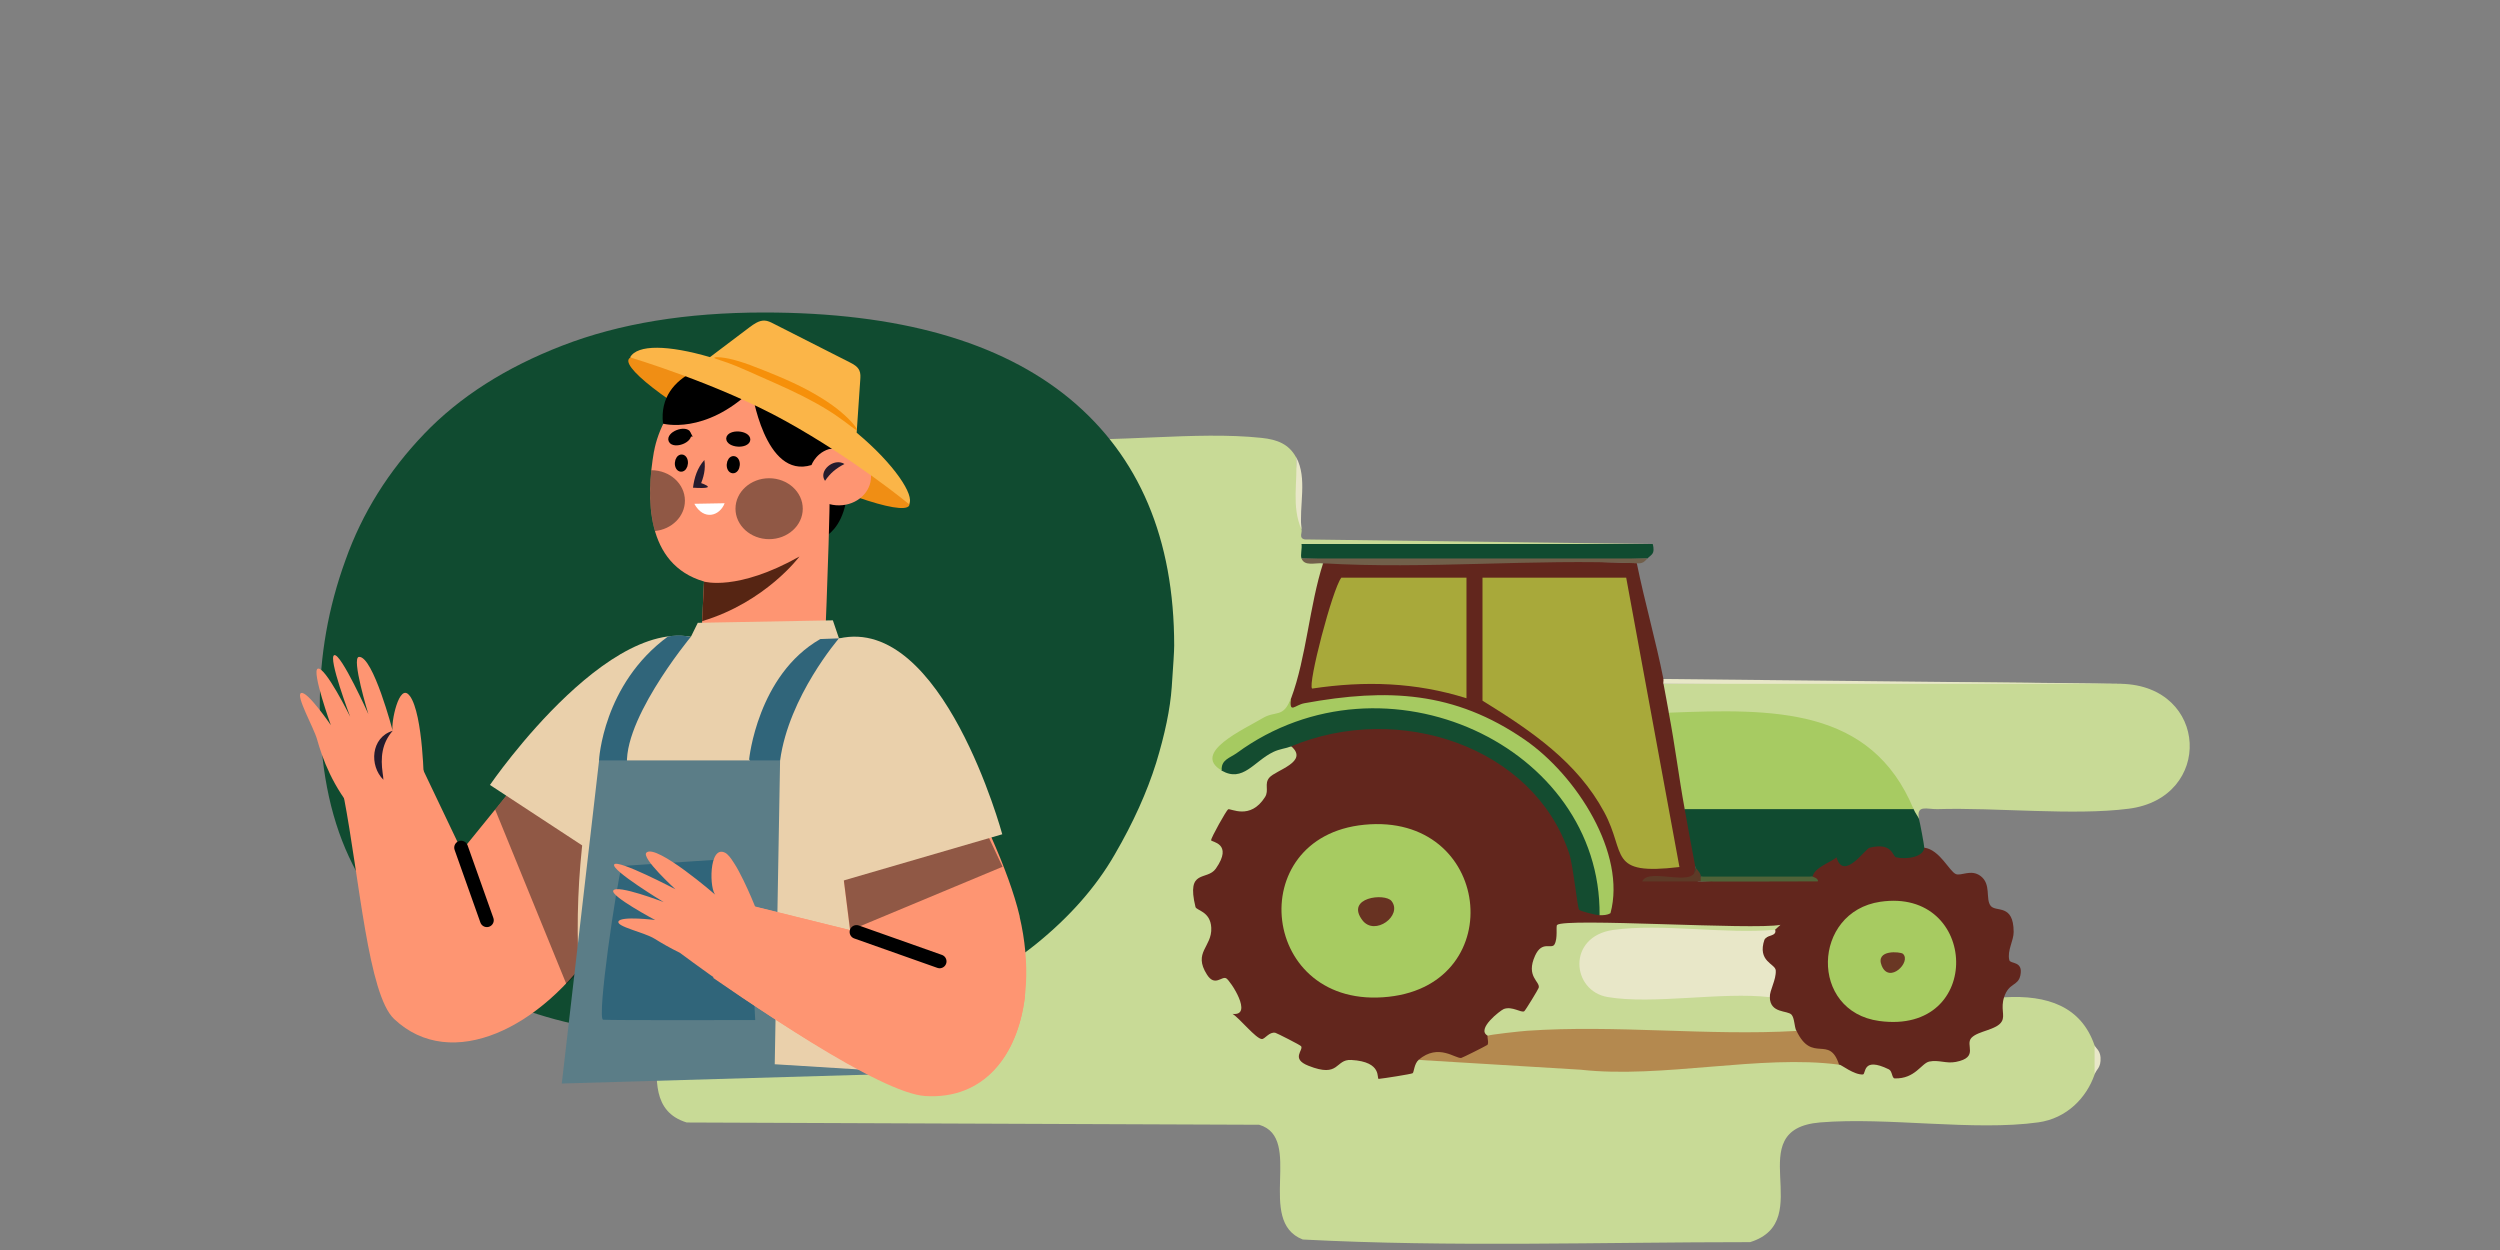 <svg width="200" height="100" viewBox="0 0 200 100" fill="none" xmlns="http://www.w3.org/2000/svg">
<rect x="0" y="0" width="200" height="100" fill="#808080" stroke="none"/>
<path d="M103.692 36.578L104.119 42.364C104.205 42.558 103.863 43.061 104.388 43.154L132.225 43.525C132.243 43.945 132.017 44.127 131.584 44.105H105.236L104.119 44.685C104.699 44.829 105.267 44.962 105.822 45.072L106.383 46.15C106.218 47.609 104.931 54.351 104.382 55.219C104.15 55.578 103.68 55.744 103.271 55.871C103.564 56.656 103.601 57.093 103.381 57.192L100.495 58.496C98.402 59.342 97.481 60.397 97.737 61.657C99.305 60.845 100.898 60.005 102.515 59.143L103.271 59.729C105.981 59.712 103.784 62.072 102.155 62.752C102.307 64.592 100.654 66.001 98.634 65.642L97.938 66.891C99.445 68.389 98.207 70.367 96.309 70.937C96.492 72.014 96.968 73.097 97.731 74.192C97.145 75.524 96.999 76.673 97.297 77.646C99.372 77.22 100.281 79.851 100.08 81.393L100.672 81.984C102.264 81.73 105.187 82.542 104.76 84.477L106.188 84.853C107.774 83.51 109.788 83.957 111.076 85.444C111.924 85.234 112.729 85.018 113.498 84.803C119.014 84.427 124.64 84.482 130.376 84.98L143.898 84.206C145.014 84.3 146.442 84.432 147.138 85.184C148.004 84.913 148.993 84.665 150.091 84.438C151.611 85.532 152.941 85.46 154.076 84.228L156.773 84.106C156.59 82.775 157.462 81.879 159.378 81.404C159.177 80.459 159.5 79.917 160.33 79.785C163.796 79.575 166.505 80.52 167.567 83.642C167.909 84.394 167.854 85.195 167.567 85.958C166.92 87.82 165.352 89.467 163.07 89.788C157.932 90.506 150.994 89.351 145.619 89.793C139.096 90.335 145.466 97.669 140.011 99.371C128.106 99.371 116.073 99.78 104.223 99.161C100.422 97.691 104.339 91.042 100.733 89.981L54.938 89.799C52.143 88.948 52.516 86.212 52.583 84.023C54.145 83.183 58.148 83.592 59.399 84.797C59.673 84.162 59.942 84.112 60.253 84.797C61.412 84.471 62.858 84.532 64.085 84.797C65.635 83.83 67.526 83.178 69.76 82.846C71.773 81.835 73.72 81.326 75.581 81.326L76.325 80.05C93.258 70.997 97.371 49.759 83.983 36.467L83.672 35.041C89.127 35.473 95.607 34.467 100.928 35.031C102.179 35.163 103.107 35.522 103.686 36.583L103.692 36.578Z" fill="#C8DA96"/>
<path d="M130.944 45.061C131.572 48.139 132.463 51.24 133.073 54.318C133.439 54.445 133.439 54.578 133.073 54.705C134.037 55.329 134.184 56.142 133.5 57.021C135.203 59.016 135.679 62.337 134.776 64.736C136.197 66.067 136.484 67.681 135.63 69.361C135.514 70.213 135.654 70.594 136.057 70.516C139.047 70.395 142.025 70.268 145.002 70.13C143.428 69.174 146.583 67.405 147.712 68.416C148.962 66.941 150.732 66.222 152.196 67.875L153.942 67.814C155.174 67.969 155.955 69.715 156.468 69.925C156.895 70.102 157.682 69.511 158.445 70.08C159.317 70.732 158.823 71.915 159.25 72.462C159.677 73.009 161.081 72.257 161.093 74.556C161.093 75.275 160.562 76.032 160.745 76.811C160.825 77.137 161.874 76.855 161.63 78.027C161.447 78.906 160.715 78.596 160.33 79.768C160.037 80.663 160.41 81.221 160.153 81.697C159.769 82.404 158.262 82.454 157.719 83.023C157.176 83.592 158.353 84.582 156.474 84.952C155.687 85.107 155.107 84.769 154.344 84.924C153.71 85.057 153.215 86.317 151.58 86.273C151.342 86.267 151.397 85.692 151.11 85.549C148.944 84.493 149.304 85.941 149.03 85.958C148.322 85.996 147.315 85.184 147.138 85.162L146.009 84.51C144.465 84.466 142.69 84.062 143.733 82.465C141.402 81.509 140.688 80.608 141.604 79.762C140.804 79.613 140.682 78.95 141.225 77.773C140.176 76.966 139.523 75.507 141.176 75.131C141.146 74.706 141.366 74.473 141.835 74.435C136.539 73.882 131.096 73.937 125.507 74.606L124.976 76.004C123.31 76.38 123.029 77.287 123.92 78.629C123.719 80.265 122.718 82.095 120.589 81.476L119.039 82.846C121.638 84.344 116.787 85.212 115.085 84.51L113.504 84.775C113.12 85.107 113.126 85.786 113.01 85.858C112.894 85.93 110.673 86.278 110.301 86.311C110.093 86.334 110.661 84.941 108.104 84.797C106.78 84.725 107.207 86.273 104.663 85.256C103.241 84.692 104.303 84.012 104.089 83.697C104.028 83.603 102.149 82.653 102.033 82.625C101.538 82.52 101.197 83.134 100.947 83.123C100.477 83.106 99.171 81.459 98.603 81.111C100.306 81.304 98.426 78.442 98.097 78.265C97.737 78.066 97.194 78.966 96.559 77.972C95.412 76.17 96.98 75.772 96.901 74.214C96.834 72.898 95.705 72.843 95.638 72.556C94.881 69.455 96.559 70.5 97.267 69.489C98.689 67.455 96.895 67.366 96.889 67.223C96.877 67.018 98.115 64.824 98.249 64.747C98.439 64.636 100.013 65.647 101.203 63.763C101.545 63.221 101.117 62.707 101.551 62.205C102.063 61.608 104.736 60.95 103.302 59.706C103.943 57.822 107.933 57.579 110.026 57.54C119.197 57.38 126.721 63.84 127.081 72.103C127.679 72.346 127.984 72.71 127.996 73.208C129.656 69.599 126.44 63.879 123.273 61.077C117.355 55.832 110.514 55.363 102.905 57.021L103.296 55.849C104.498 52.627 104.766 48.394 105.852 45.05C114.236 44.763 122.614 44.763 130.974 45.05L130.944 45.061Z" fill="#62261D"/>
<path d="M169.697 54.705C176.714 54.866 177.08 63.83 170.301 64.697C165.883 65.267 159.696 64.587 154.991 64.731C154.174 64.753 153.283 64.338 153.521 65.504C152.41 65.786 152.325 65.504 153.094 64.731L151.959 64.25C149.042 57.623 141.17 57.375 134.373 57.756L133.506 57.015C133.36 56.247 133.232 55.468 133.079 54.7C145.149 54.529 157.359 54.529 169.703 54.7L169.697 54.705Z" fill="#C8DA96"/>
<path d="M153.088 64.731C153.204 65.018 153.478 65.377 153.515 65.505C153.594 65.77 153.954 67.699 153.942 67.82C153.875 68.588 152.459 68.776 151.684 68.583C151.385 68.505 151.41 67.356 149.561 67.82C149.225 67.903 147.48 70.512 146.925 68.594C146.363 69.036 145.149 69.401 145.003 70.141C142.214 70.445 138.882 70.456 136.057 70.141C135.624 70.462 135.484 70.202 135.63 69.368C135.331 67.842 135.056 66.267 134.776 64.742C134.776 64.444 134.855 63.979 135.063 63.968C137.156 63.863 151.525 63.664 152.319 63.968L153.088 64.742V64.731Z" fill="#104B30"/>
<path d="M132.225 43.52C132.414 44.343 132.122 44.343 131.798 44.675C122.572 45.039 113.346 45.039 104.12 44.675C104.016 44.404 104.181 43.873 104.12 43.52H132.225Z" fill="#104B30"/>
<path d="M169.696 54.705H133.072C133.048 54.578 133.097 54.446 133.072 54.318L169.696 54.705Z" fill="#E8E7C8"/>
<path d="M131.798 44.675C131.53 44.951 131.426 45.095 130.944 45.062C122.719 44.691 113.981 45.559 105.822 45.062C105.163 45.023 104.364 45.316 104.12 44.675H131.798Z" fill="#715F4A"/>
<path d="M104.119 42.359C103.302 40.496 103.827 38.573 103.692 36.572C104.62 38.269 103.906 40.474 104.119 42.359Z" fill="#E8E7C8"/>
<path d="M167.567 85.942V83.626C167.64 83.836 168.006 84.018 168.043 84.593C168.092 85.428 167.707 85.544 167.567 85.942Z" fill="#E8E7C8"/>
<path d="M143.721 82.471C144.984 85.113 146.345 82.742 147.126 85.174C140.89 84.339 132.933 86.306 126.453 85.577L113.48 84.792C115.085 83.422 116.458 84.731 116.909 84.632C117.025 84.604 118.752 83.742 118.978 83.599C119.143 83.493 118.947 82.919 119.014 82.869C118.984 82.665 118.984 82.482 119.082 82.372C120.216 81.034 138.565 81.62 141.903 81.791L143.709 82.488L143.721 82.471Z" fill="#B4894F"/>
<path d="M127.966 73.214C127.673 73.214 126.416 72.904 126.325 72.772C126.19 72.578 125.849 69.218 125.537 68.278C122.7 59.751 111.936 56.087 103.266 59.718C102.875 59.878 102.387 59.906 101.856 60.16C100.312 60.906 99.433 62.63 97.731 61.647C96.791 59.933 101.697 57.623 103.351 57.048C109.52 54.904 117.459 56.396 122.34 60.309C126.007 63.249 129.62 68.919 127.972 73.219L127.966 73.214Z" fill="#144C30"/>
<path d="M127.966 73.214C128.107 59.707 110.796 51.583 98.952 60.237C98.39 60.646 97.67 60.773 97.737 61.641C95.284 60.221 99.562 58.325 101.002 57.458C102.064 56.816 102.668 57.48 103.272 55.86C103.138 57.159 103.565 56.402 104.352 56.258C111.009 55.042 116.354 55.302 121.974 59.171C126.154 62.05 130.12 68.306 128.839 73.053C128.57 73.219 128.277 73.214 127.972 73.219L127.966 73.214Z" fill="#A6CA61"/>
<path d="M130.096 46.216L134.355 69.362C128.564 70.052 130.138 68.317 128.338 64.974C126.19 60.978 122.541 58.485 118.6 56.054V46.216H130.096Z" fill="#A8A93A"/>
<path d="M109.135 65.98C119.319 64.974 120.832 78.674 111.1 79.741C100.794 80.874 99.323 66.947 109.135 65.98Z" fill="#A7CB61"/>
<path d="M153.088 64.731H134.776C134.306 62.166 133.995 59.586 133.501 57.016C141.879 56.69 149.689 56.557 153.088 64.731Z" fill="#A7CB62"/>
<path d="M117.318 46.216V55.86C113.242 54.578 109.208 54.451 104.968 55.086C104.601 54.766 106.597 47.117 107.305 46.216H117.312H117.318Z" fill="#A8A93A"/>
<path d="M119.02 82.857C118.044 82.343 120.058 80.812 120.308 80.719C120.979 80.475 121.687 81.045 121.937 80.901C122.035 80.84 123.072 79.127 123.097 79.022C123.231 78.519 122.035 78.138 122.81 76.447C123.365 75.231 124.116 75.955 124.354 75.562C124.646 75.07 124.457 74.103 124.567 73.998C125.177 73.407 140.237 74.413 142.44 73.987L141.158 75.142C138.193 75.22 135.221 75.164 132.249 74.987C126.05 74.109 125.037 79.751 131.725 79.193L140.884 78.939L141.585 79.779C141.61 81.094 143.007 80.812 143.324 81.177C143.568 81.459 143.538 82.117 143.709 82.476C136.618 82.879 129.278 81.973 122.187 82.46C121.699 82.493 119.136 82.769 119.008 82.863L119.02 82.857Z" fill="#C8DA96"/>
<path d="M141.591 79.774C137.735 79.326 132.249 80.382 128.612 79.763C125.702 79.271 125.348 74.921 129.052 74.396C132.902 73.849 138.015 74.75 142.012 74.38C142.183 74.927 141.286 74.794 141.164 75.148C140.548 76.939 142.037 77.088 142.061 77.64C142.098 78.409 141.573 79.199 141.585 79.774H141.591Z" fill="#E8E7C8"/>
<path d="M150.427 72.141C158.298 70.987 158.756 82.813 150.348 81.68C144.728 80.923 144.966 72.948 150.427 72.141Z" fill="#A7CB61"/>
<path d="M144.996 70.13C144.996 70.13 145.509 70.268 145.423 70.511C142.305 70.511 139.169 70.539 136.051 70.517C135.678 70.406 135.685 70.279 136.051 70.13H144.996Z" fill="#4F6338"/>
<path d="M136.057 70.129V70.516C134.501 70.505 132.933 70.527 131.377 70.516C131.877 69.312 135.819 71.18 135.636 69.361C135.667 69.505 136.094 69.837 136.063 70.135L136.057 70.129Z" fill="#5D3A27"/>
<path d="M111.326 72.086C112.229 73.247 109.984 74.916 108.995 73.623C107.592 71.782 110.807 71.418 111.326 72.086Z" fill="#683222"/>
<path d="M152.233 76.303C152.935 76.939 151.147 78.746 150.537 77.26C149.994 75.928 152.05 76.138 152.233 76.303Z" fill="#6A3724"/>
<path d="M93.935 51.655C93.935 52.097 93.862 53.197 93.74 54.954C93.618 56.711 93.191 58.745 92.489 61.039C91.763 63.354 90.671 65.797 89.17 68.373C87.687 70.948 85.588 73.341 82.866 75.54C80.145 77.723 76.722 79.542 72.573 80.973C68.423 82.399 63.377 83.106 57.428 83.106C52.644 83.106 48.299 82.581 44.418 81.548C40.537 80.498 37.2 78.906 34.411 76.773C31.641 74.623 29.469 71.882 27.913 68.538C26.357 65.189 25.582 61.155 25.582 56.446C25.582 52.495 26.253 48.62 27.632 44.829C28.974 41.038 31.092 37.678 33.935 34.71C36.779 31.742 40.464 29.394 45.004 27.642C49.544 25.884 54.907 25 61.119 25C71.871 25 80.023 27.316 85.588 31.908C91.147 36.517 93.935 43.111 93.935 51.66V51.655Z" fill="#104B30"/>
<path d="M72.731 40.452C72.243 41.292 66.349 39.286 60.32 36.069C54.291 32.853 49.806 29.564 50.301 28.724C50.789 27.884 56.073 29.808 62.102 33.024C68.13 36.24 73.225 39.606 72.731 40.446V40.452Z" fill="#F08E14"/>
<path d="M65.562 42.9C65.562 42.9 69.107 41.928 66.85 33.599L63.408 33.986L65.556 42.895L65.562 42.9Z" fill="black" stroke="black" stroke-width="0.46" stroke-miterlimit="10"/>
<path d="M52.322 36.119C52.902 32.809 56.538 27.277 63 30.681C65.032 31.753 65.899 33.704 66.314 35.732C66.6 37.147 66.045 50.262 66.045 50.262C65.594 55.412 56.721 56.192 56.148 50.223L56.319 46.52C51.639 45.155 51.669 39.833 52.316 36.119H52.322Z" fill="#FE9572"/>
<path d="M56.325 46.526C56.325 46.526 58.973 47.327 63.958 44.52C63.958 44.52 61.249 48.173 56.172 49.692L56.325 46.526Z" fill="#562513"/>
<path d="M69.664 37.871C69.499 36.606 68.218 35.694 66.802 35.838C65.387 35.976 64.368 37.114 64.532 38.38C64.697 39.645 65.978 40.557 67.394 40.414C68.81 40.276 69.829 39.137 69.664 37.871Z" fill="#FE9572"/>
<path d="M67.558 37.12C66.869 37.474 66.417 37.855 66.002 38.468C65.435 37.678 66.71 36.584 67.558 37.12Z" fill="#251B2D"/>
<g style="mix-blend-mode:soft-light" opacity="0.46">
<path d="M64.221 40.696C64.221 42.044 63.012 43.133 61.53 43.133C60.047 43.133 58.839 42.039 58.839 40.696C58.839 39.353 60.047 38.259 61.53 38.259C63.012 38.259 64.221 39.353 64.221 40.696Z" fill="#0F0F0F"/>
</g>
<g style="mix-blend-mode:soft-light" opacity="0.46">
<path d="M52.108 37.617C51.943 39.214 51.955 40.95 52.395 42.481C53.743 42.348 54.793 41.315 54.793 40.054C54.793 38.711 53.59 37.617 52.108 37.617Z" fill="#0F0F0F"/>
</g>
<path d="M59.797 35.174C59.778 35.379 59.437 35.528 59.034 35.501C58.625 35.473 58.314 35.285 58.326 35.075C58.344 34.87 58.686 34.721 59.089 34.749C59.498 34.776 59.809 34.964 59.797 35.174Z" fill="black" stroke="black" stroke-width="0.46" stroke-miterlimit="10"/>
<path d="M55.049 34.699C55.147 34.887 54.921 35.163 54.555 35.307C54.183 35.456 53.804 35.423 53.713 35.23C53.615 35.042 53.841 34.766 54.213 34.622C54.585 34.473 54.964 34.506 55.055 34.699H55.049Z" fill="black" stroke="black" stroke-width="0.46" stroke-miterlimit="10"/>
<path d="M57.972 40.259C57.582 41.276 56.307 41.685 55.544 40.303L57.972 40.259Z" fill="white"/>
<path d="M54.219 37.031C54.201 37.286 54.317 37.496 54.482 37.507C54.646 37.518 54.787 37.319 54.805 37.065C54.823 36.81 54.707 36.6 54.543 36.589C54.378 36.578 54.237 36.777 54.219 37.031Z" fill="black" stroke="black" stroke-width="0.46" stroke-miterlimit="10"/>
<path d="M58.369 37.158C58.35 37.413 58.467 37.623 58.631 37.634C58.796 37.645 58.936 37.446 58.955 37.191C58.973 36.937 58.857 36.727 58.692 36.716C58.528 36.705 58.387 36.904 58.369 37.158Z" fill="black" stroke="black" stroke-width="0.46" stroke-miterlimit="10"/>
<path d="M56.349 36.799C56.465 37.523 56.294 38.197 56.007 38.855L55.8 38.545C57.319 39.048 56.477 39.081 55.44 39.015C55.544 38.214 55.775 37.44 56.355 36.794L56.349 36.799Z" fill="#251B2D"/>
<path d="M53.041 33.892C53.041 33.892 56.373 34.815 60.138 31.212C60.138 31.212 61.157 38.369 64.921 37.203C64.921 37.203 65.355 35.97 66.807 35.832C66.807 35.832 68.754 29.847 60.827 28.664C60.424 28.603 60.01 28.592 59.601 28.631C57.746 28.802 52.559 29.653 53.041 33.898V33.892Z" fill="black"/>
<path d="M68.533 34.616C68.63 33.212 68.722 31.808 68.819 30.405C68.838 30.139 68.856 29.863 68.746 29.631C68.6 29.31 68.27 29.134 67.953 28.973C65.927 27.945 63.901 26.917 61.875 25.889C61.65 25.773 61.418 25.657 61.161 25.646C60.722 25.63 60.319 25.917 59.953 26.188C58.904 26.984 57.854 27.779 56.799 28.57C53.485 27.603 50.99 27.531 50.404 28.592C50.404 28.592 57.397 30.664 62.852 33.687C68.441 36.788 72.719 40.33 72.719 40.33C73.194 39.656 71.565 37.142 68.533 34.616Z" fill="#FBB548"/>
<path d="M68.545 34.395C68.465 34.455 67.953 33.974 67.013 33.328C66.086 32.67 64.707 31.891 63.096 31.145C62.29 30.769 61.509 30.432 60.801 30.117C60.087 29.802 59.459 29.515 58.922 29.294C57.854 28.851 57.134 28.708 57.146 28.619C57.146 28.542 57.934 28.536 59.093 28.896C59.673 29.067 60.338 29.321 61.058 29.608C61.784 29.896 62.577 30.222 63.401 30.603C65.042 31.36 66.44 32.234 67.324 32.996C68.215 33.754 68.612 34.345 68.551 34.389L68.545 34.395Z" fill="#F6900A"/>
<path d="M47.718 75.613C52.051 69.014 55.779 54.75 55.779 54.75L49.677 52.362L36.936 68.058L33.775 61.431C31.805 62.205 28.558 63.36 27.497 63.703C28.772 70.346 29.455 79.564 31.53 81.52C36.112 85.842 43.386 82.206 47.718 75.607V75.613Z" fill="#FE9572"/>
<path d="M36.888 67.809L38.95 73.618" stroke="black" stroke-width="1.1" stroke-miterlimit="10" stroke-linecap="round"/>
<g style="mix-blend-mode:soft-light" opacity="0.46">
<path d="M45.979 56.999L48.536 75.574L45.314 78.736L39.609 64.759L45.979 56.999Z" fill="#0F0F0F"/>
</g>
<path d="M50.82 70.418L39.196 62.796C39.196 62.796 49.722 47.433 56.977 51.561L60.26 53.484L50.826 70.412L50.82 70.418Z" fill="#EAD0AB"/>
<path d="M32.77 55.662C31.928 54.518 31.251 57.9 31.416 58.464C31.416 58.464 29.848 52.473 28.719 52.551C28.078 52.595 29.469 57.127 29.469 57.127C29.469 57.127 27.273 52.236 26.742 52.412C26.211 52.584 28.017 57.342 28.017 57.342C28.017 57.342 26.003 53.264 25.418 53.496C24.917 53.695 26.467 58.011 26.467 58.011C26.467 58.011 24.564 55.214 24.081 55.447C23.642 55.651 25.107 58.232 25.357 59.122C25.808 60.73 26.62 62.957 28.505 65.124L33.918 62.825C33.918 62.825 33.863 57.132 32.783 55.667L32.77 55.662Z" fill="#FE9572"/>
<path d="M31.416 58.464C30.525 59.492 30.446 60.625 30.611 61.835C30.635 62.012 30.666 62.189 30.672 62.382C29.537 61.26 29.659 59 31.416 58.464Z" fill="#251B2D"/>
<path d="M52.302 51.809L55.268 50.953L55.823 49.825L66.629 49.627L67.118 51.069C67.996 51.168 70.034 51.55 70.144 51.743C76.533 63.41 73.915 85.848 73.915 85.848L47.61 86.046C44.235 73.667 47.457 54.506 52.302 51.804V51.809Z" fill="#EAD0AB"/>
<path d="M67.118 51.069C67.118 51.069 63.097 55.711 62.408 60.84L60.992 62.492L59.93 60.751C59.93 60.751 60.595 54.004 65.623 51.124L67.118 51.069Z" fill="#30657A"/>
<path d="M55.262 50.953C55.262 50.953 49.276 58.176 50.264 61.829L48.745 64.045L47.921 60.834C47.921 60.834 48.214 54.749 53.444 50.914C53.444 50.914 54.084 50.826 54.31 50.826C54.548 50.826 55.262 50.947 55.262 50.947V50.953Z" fill="#30657A"/>
<path d="M73.475 85.853L61.979 85.14L62.407 60.834H47.927L44.943 86.682" fill="#5B7D87"/>
<path d="M49.739 69.279L58.441 68.704C59.575 69.45 60.216 77.281 60.418 81.603C60.418 81.603 48.775 81.636 48.25 81.576C47.726 81.515 49.324 70.616 49.745 69.284L49.739 69.279Z" fill="#30657A"/>
<path d="M81.579 73.325C79.815 65.815 71.858 53.054 71.858 53.054L65.586 55.054L67.996 74.414L60.09 72.442C59.223 74.221 59.581 73.762 58.611 75.503C58.099 76.42 57.58 77.326 57.055 78.233C62.968 82.328 71.12 87.457 74.11 87.617C80.712 87.971 83.33 80.836 81.567 73.32L81.579 73.325Z" fill="#FE9572"/>
<g style="mix-blend-mode:soft-light" opacity="0.46">
<path d="M66.434 61.94L75.477 59.31L80.206 69.34L68.015 74.425L66.434 61.94Z" fill="#0F0F0F"/>
</g>
<path d="M66.519 70.721L80.181 66.742C80.181 66.742 75.428 49.184 67.123 51.075L65.402 55.054L66.519 70.727V70.721Z" fill="#EAD0AB"/>
<path d="M68.045 74.413L60.417 72.545C60.307 72.269 58.837 68.632 58.007 68.218C56.677 67.555 56.738 71.296 57.275 71.622C57.275 71.622 52.509 67.477 51.716 68.207C51.264 68.621 54.035 71.141 54.035 71.141C54.035 71.141 49.41 68.71 49.135 69.157C48.86 69.605 53.095 72.169 53.095 72.169C53.095 72.169 49.336 70.721 49.062 71.246C48.83 71.694 52.412 73.601 52.412 73.601C52.412 73.601 49.678 73.258 49.477 73.717C49.294 74.137 51.539 74.579 52.375 75.104C52.943 75.458 53.614 75.844 54.383 76.22C59.978 80.376 70.437 87.456 74.012 87.682C78.717 87.981 81.438 84.449 82.006 79.674C80.517 78.597 68.045 74.419 68.045 74.419V74.413Z" fill="#FE9572"/>
<path d="M68.52 74.557L75.171 76.911" stroke="black" stroke-width="1.1" stroke-miterlimit="10" stroke-linecap="round"/>
</svg>
